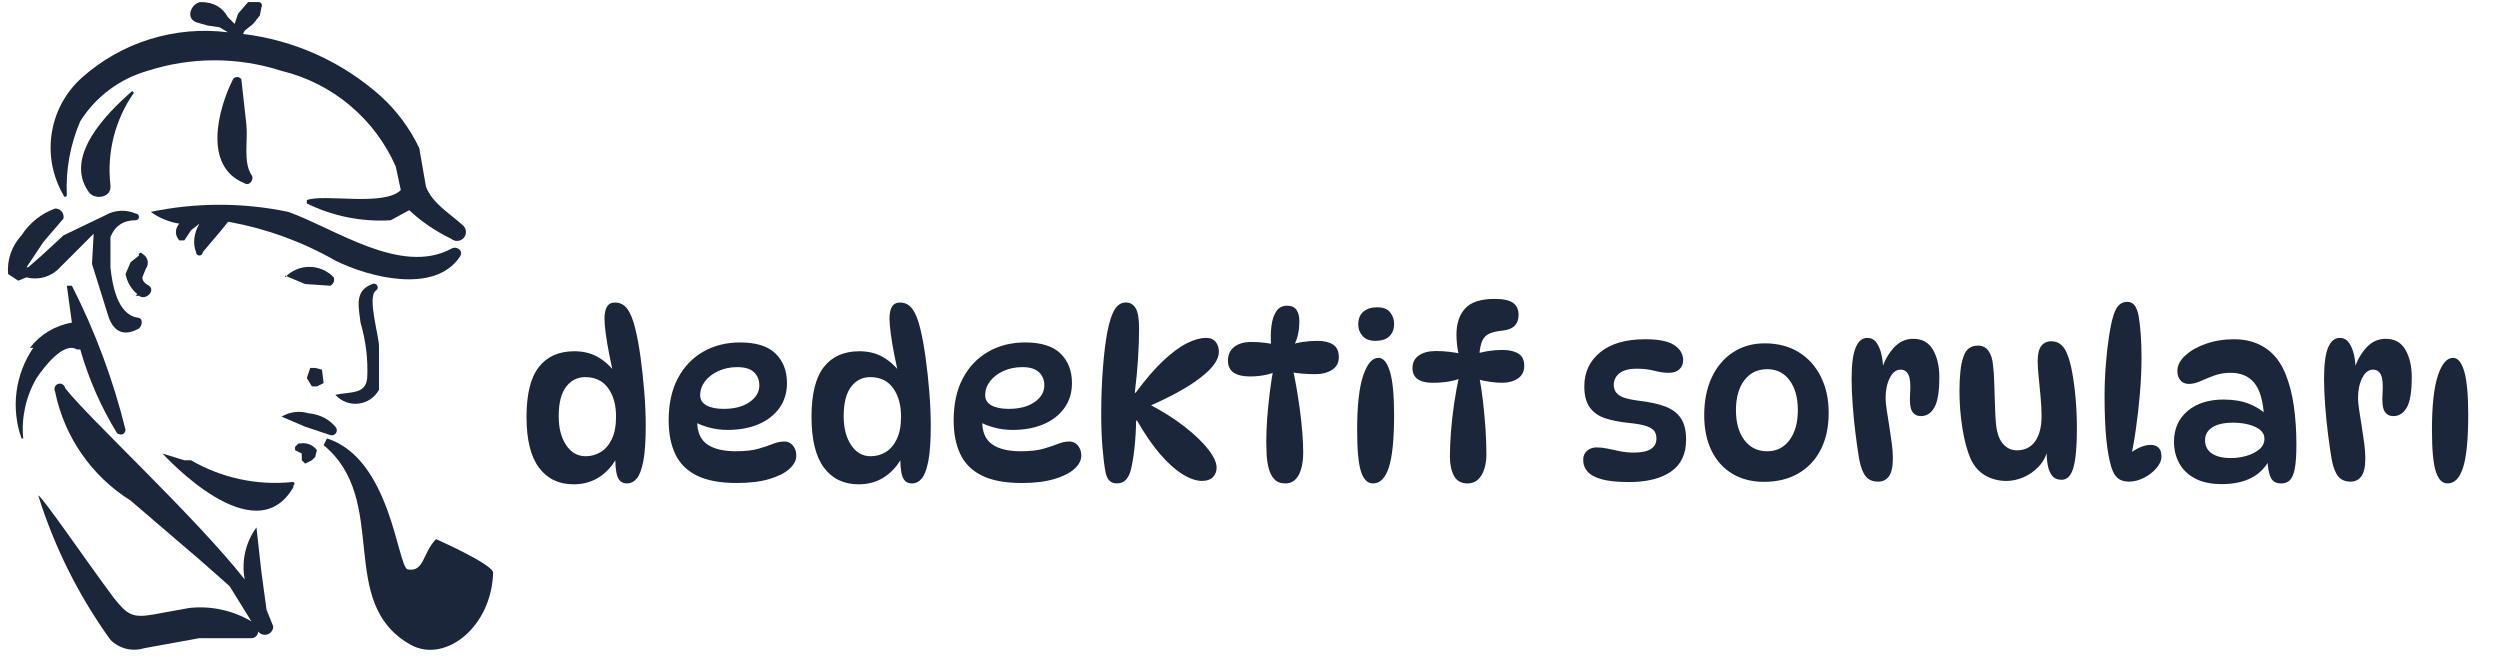 <svg width="247" height="65" viewBox="0 0 247 65" fill="none" xmlns="http://www.w3.org/2000/svg">
<path d="M5.939 26.405L9.255 23.089L9.089 26.074L10.747 31.38C11.3 32.817 12.24 33.204 13.566 32.541C14.064 32.375 14.23 31.38 13.566 31.38C11.576 31.048 11.079 28.064 10.913 26.405V23.421C11.355 22.315 12.184 21.762 13.4 21.762C13.489 21.762 13.573 21.727 13.635 21.665C13.697 21.603 13.732 21.519 13.732 21.431C13.732 21.343 13.697 21.259 13.635 21.196C13.573 21.134 13.489 21.099 13.4 21.099C12.925 20.891 12.407 20.798 11.888 20.827C11.37 20.855 10.866 21.006 10.416 21.265L6.27 23.255L4.115 25.245L2.788 26.405H2.622L4.281 23.918L6.27 21.597C6.295 21.475 6.292 21.349 6.262 21.228C6.232 21.108 6.175 20.995 6.095 20.9C6.015 20.804 5.915 20.728 5.802 20.676C5.689 20.625 5.566 20.599 5.441 20.602C4.075 21.099 2.91 22.031 2.125 23.255C1.65 23.762 1.286 24.364 1.057 25.021C0.829 25.678 0.741 26.375 0.798 27.069L1.793 27.732L2.622 27.4C3.213 27.556 3.836 27.546 4.421 27.37C5.006 27.194 5.531 26.86 5.939 26.405Z" fill="#1B263B"/>
<path d="M45.401 25.412C45.898 24.749 45.069 24.251 44.572 24.583C39.597 27.236 33.13 22.593 28.488 20.935C24.004 19.996 19.374 19.996 14.891 20.935C15.727 21.535 16.692 21.933 17.709 22.096C17.267 22.648 17.267 23.201 17.709 23.754H18.207L18.87 22.759L19.699 22.096C19.147 23.09 19.036 24.03 19.368 24.914C19.368 24.958 19.376 25.001 19.393 25.041C19.41 25.081 19.434 25.118 19.465 25.149C19.496 25.18 19.532 25.204 19.572 25.221C19.613 25.237 19.656 25.246 19.699 25.246C19.743 25.246 19.786 25.237 19.826 25.221C19.866 25.204 19.903 25.18 19.934 25.149C19.965 25.118 19.989 25.081 20.006 25.041C20.022 25.001 20.031 24.958 20.031 24.914L21.855 22.759L22.518 21.93H22.684C26.356 22.604 29.888 23.893 33.13 25.744C36.447 27.402 42.914 29.06 45.401 25.412Z" fill="#1B263B"/>
<path d="M19.867 0.206C19.038 0.206 18.209 1.699 19.369 2.196L20.53 2.528L21.691 2.694L22.52 3.191C19.935 2.864 17.31 3.094 14.822 3.866C12.333 4.638 10.039 5.935 8.094 7.668C6.498 9.096 5.445 11.031 5.113 13.146C4.78 15.262 5.189 17.427 6.27 19.275C6.27 19.297 6.274 19.319 6.282 19.339C6.291 19.359 6.303 19.377 6.318 19.392C6.334 19.408 6.352 19.42 6.372 19.428C6.392 19.437 6.414 19.441 6.436 19.441C6.457 19.441 6.479 19.437 6.499 19.428C6.519 19.42 6.538 19.408 6.553 19.392C6.568 19.377 6.581 19.359 6.589 19.339C6.597 19.319 6.601 19.297 6.601 19.275C6.487 16.774 6.941 14.28 7.928 11.979C9.451 9.561 11.813 7.79 14.561 7.005C18.872 5.61 23.514 5.61 27.826 7.005C30.306 7.606 32.614 8.772 34.569 10.412C36.525 12.051 38.076 14.12 39.102 16.456L39.599 18.778C37.941 20.436 31.971 19.11 30.313 19.773V20.104C32.887 21.364 35.744 21.936 38.604 21.762L40.428 20.768C41.659 21.912 43.057 22.862 44.574 23.587C44.661 23.663 44.762 23.721 44.871 23.758C44.981 23.795 45.097 23.81 45.212 23.803C45.328 23.795 45.441 23.765 45.545 23.713C45.648 23.662 45.741 23.591 45.817 23.504C45.893 23.416 45.952 23.315 45.989 23.206C46.026 23.096 46.041 22.98 46.033 22.865C46.026 22.749 45.995 22.636 45.944 22.533C45.893 22.429 45.821 22.336 45.734 22.26C44.242 20.933 42.749 20.104 42.086 18.446L41.423 14.632C40.498 12.688 39.202 10.942 37.609 9.492C33.811 6.104 29.066 3.963 24.012 3.357L24.178 3.025L25.007 2.362L25.67 1.533L25.836 0.704C25.868 0.65 25.884 0.588 25.882 0.526C25.881 0.464 25.861 0.403 25.827 0.351C25.792 0.299 25.744 0.258 25.687 0.232C25.63 0.207 25.567 0.198 25.505 0.206H24.51L23.515 1.367L23.183 2.362L22.52 1.699C21.967 0.704 21.083 0.206 19.867 0.206Z" fill="#1B263B"/>
<path d="M24.84 17.285C24.011 15.959 24.508 13.969 24.343 12.311L23.845 7.834C23.8 7.765 23.738 7.709 23.666 7.67C23.593 7.632 23.513 7.611 23.431 7.611C23.349 7.611 23.268 7.632 23.195 7.67C23.123 7.709 23.061 7.765 23.016 7.834C21.524 10.819 20.031 16.456 24.177 18.114C24.674 18.446 25.172 17.617 24.84 17.285Z" fill="#1B263B"/>
<path d="M13.066 8.996C10.579 11.152 6.268 15.463 8.755 18.945C9.253 19.774 11.077 19.608 10.911 18.282C10.544 15.06 11.37 11.816 13.232 9.162L13.066 8.996Z" fill="#1B263B"/>
<path d="M3.288 34.364C2.402 35.659 1.835 37.145 1.633 38.702C1.432 40.258 1.601 41.84 2.127 43.318H2.293C2.098 41.238 2.562 39.15 3.62 37.348C4.283 36.353 6.273 33.7 7.599 34.529H7.931C8.762 37.447 9.989 40.237 11.579 42.82C12.021 43.041 12.297 42.931 12.408 42.489C11.192 37.547 9.412 32.763 7.102 28.229H6.604L7.102 31.877C5.456 32.154 3.976 33.043 2.956 34.364" fill="#1B263B"/>
<path d="M25.337 52.107C24.803 52.839 24.424 53.673 24.225 54.557C24.025 55.441 24.009 56.357 24.177 57.247C19.202 50.946 8.756 41.329 6.434 38.344C6.422 38.269 6.393 38.197 6.349 38.134C6.306 38.071 6.25 38.017 6.184 37.978C6.119 37.939 6.045 37.914 5.969 37.906C5.893 37.897 5.816 37.905 5.743 37.93C5.671 37.954 5.604 37.993 5.548 38.046C5.492 38.098 5.449 38.162 5.42 38.233C5.391 38.304 5.378 38.38 5.381 38.456C5.384 38.533 5.404 38.608 5.439 38.676C5.885 40.885 6.777 42.98 8.06 44.834C9.343 46.687 10.99 48.259 12.901 49.454L19.866 55.423L22.684 57.911L24.84 61.393C22.992 60.3 20.839 59.835 18.705 60.066L15.057 60.729C13.067 61.061 12.569 60.729 11.243 59.071C8.756 55.755 4.113 48.956 3.781 48.956C5.376 54.062 7.783 58.878 10.911 63.217C11.337 63.643 11.87 63.945 12.454 64.091C13.039 64.237 13.652 64.222 14.228 64.046L19.7 63.051H24.84C25.016 63.051 25.185 62.981 25.309 62.857C25.433 62.732 25.503 62.563 25.503 62.388C25.608 62.527 25.753 62.63 25.919 62.681C26.085 62.733 26.264 62.732 26.429 62.677C26.594 62.622 26.737 62.516 26.839 62.375C26.941 62.234 26.996 62.064 26.996 61.89L26.332 60.232L25.835 56.584L25.337 52.107Z" fill="#1B263B"/>
<path d="M28.988 47.963L29.046 47.919L29.081 47.856L29.09 47.784L29.071 47.714L29.027 47.657L28.964 47.621C28.917 47.606 28.866 47.609 28.823 47.631C25.362 47.974 21.882 47.22 18.874 45.476H18.21L16.055 44.812C16.386 45.144 25.175 54.761 28.988 48.129" fill="#1B263B"/>
<path d="M30.477 40.83C30.036 40.699 29.573 40.66 29.116 40.717C28.659 40.774 28.219 40.926 27.824 41.162L30.146 42.157L32.633 42.986C32.739 43.019 32.854 43.016 32.958 42.976C33.062 42.936 33.15 42.863 33.208 42.767C33.265 42.672 33.289 42.559 33.275 42.449C33.261 42.338 33.21 42.235 33.13 42.157C32.467 41.383 31.583 40.941 30.477 40.83Z" fill="#1B263B"/>
<path d="M37.112 28.726C37.2 28.682 37.267 28.605 37.298 28.512C37.329 28.418 37.322 28.316 37.278 28.228C37.234 28.14 37.157 28.074 37.064 28.043C36.971 28.011 36.869 28.019 36.781 28.063C34.957 28.726 35.454 30.384 35.62 31.876C36.145 33.651 36.369 35.5 36.283 37.348C36.117 39.007 34.625 38.675 33.133 39.007C33.416 39.324 33.771 39.569 34.169 39.721C34.567 39.872 34.995 39.926 35.418 39.877C35.84 39.828 36.245 39.678 36.598 39.44C36.95 39.202 37.241 38.883 37.444 38.509V34.198C37.444 33.203 36.283 29.389 37.112 28.726Z" fill="#1B263B"/>
<path d="M28.16 27.234L30.15 28.063L32.637 28.229C32.786 28.156 32.902 28.031 32.963 27.878C33.025 27.725 33.027 27.554 32.969 27.399C32.659 27.073 32.286 26.814 31.873 26.636C31.459 26.459 31.014 26.367 30.564 26.367C30.115 26.367 29.67 26.459 29.256 26.636C28.843 26.814 28.47 27.073 28.16 27.399" fill="#1B263B"/>
<path d="M14.728 28.23C14.286 28.009 14.064 27.732 14.064 27.401L14.396 26.571C14.485 26.456 14.548 26.322 14.58 26.18C14.611 26.038 14.611 25.89 14.58 25.747C14.548 25.605 14.486 25.471 14.396 25.356C14.307 25.24 14.194 25.146 14.064 25.079C14.053 25.057 14.039 25.038 14.02 25.022C14.002 25.006 13.98 24.994 13.957 24.986C13.934 24.978 13.91 24.975 13.886 24.977C13.861 24.979 13.838 24.985 13.816 24.996C13.794 25.007 13.774 25.022 13.758 25.041C13.743 25.059 13.73 25.08 13.723 25.103C13.715 25.126 13.712 25.151 13.714 25.175C13.715 25.199 13.722 25.223 13.733 25.245L12.904 25.908L12.406 27.069C12.543 27.849 12.955 28.555 13.567 29.059L13.401 29.224H13.733C14.396 29.722 15.391 28.727 14.728 28.23Z" fill="#1B263B"/>
<path d="M32.304 43.318L31.973 43.982C38.605 49.454 33.133 59.568 40.595 63.714C43.911 65.538 48.554 62.056 48.72 56.584C48.72 55.755 43.082 53.267 43.082 53.267C41.756 54.594 41.922 56.584 40.264 56.252C39.269 55.92 38.605 45.308 32.304 43.318Z" fill="#1B263B"/>
<path d="M31.142 45.143L31.308 44.48C31.124 44.222 30.87 44.023 30.576 43.906C30.282 43.788 29.961 43.757 29.65 43.816H29.484L29.152 44.148V44.48L29.816 44.811V45.474L30.147 45.806L30.811 45.474L31.142 45.143Z" fill="#1B263B"/>
<path d="M31.975 37.846L31.809 36.519L31.145 36.353H30.648L30.316 37.348L30.814 38.178H31.311L31.975 37.846Z" fill="#1B263B"/>
<path d="M56.677 47.851C55.215 47.851 54.072 47.303 53.25 46.205C52.43 45.108 52.02 43.432 52.02 41.178C52.02 38.938 52.426 37.3 53.239 36.261C54.052 35.223 55.22 34.704 56.744 34.704C57.61 34.704 58.367 34.884 59.016 35.245C59.666 35.602 60.245 36.11 60.755 36.766L60.573 36.855C60.441 36.244 60.307 35.594 60.172 34.907C60.037 34.219 59.928 33.566 59.845 32.948C59.764 32.327 59.724 31.837 59.724 31.48C59.724 30.972 59.806 30.58 59.969 30.303C60.133 30.028 60.395 29.89 60.755 29.89C61.262 29.89 61.672 30.102 61.985 30.527C62.298 30.953 62.56 31.608 62.771 32.489C62.965 33.281 63.137 34.217 63.286 35.298C63.435 36.381 63.557 37.509 63.652 38.682C63.749 39.853 63.798 40.977 63.798 42.053C63.798 43.546 63.72 44.706 63.563 45.533C63.407 46.363 63.191 46.943 62.916 47.272C62.639 47.599 62.314 47.763 61.942 47.763C61.478 47.763 61.164 47.532 61 47.069C60.837 46.607 60.769 45.853 60.797 44.808H61.135C60.732 45.733 60.146 46.471 59.375 47.023C58.607 47.575 57.708 47.851 56.677 47.851ZM57.864 45.075C58.402 45.075 58.899 44.937 59.354 44.662C59.809 44.385 60.175 43.955 60.453 43.372C60.727 42.791 60.865 42.053 60.865 41.157C60.865 40.007 60.604 39.07 60.083 38.345C59.559 37.622 58.804 37.26 57.818 37.26C57.043 37.26 56.413 37.58 55.927 38.22C55.441 38.863 55.198 39.833 55.198 41.132C55.198 42.284 55.441 43.228 55.927 43.965C56.413 44.705 57.059 45.075 57.864 45.075ZM72.803 47.72C71.147 47.72 69.825 47.473 68.839 46.98C67.853 46.487 67.144 45.778 66.71 44.851C66.278 43.926 66.063 42.822 66.063 41.537C66.063 39.909 66.365 38.524 66.969 37.381C67.574 36.239 68.409 35.362 69.476 34.75C70.545 34.139 71.758 33.833 73.116 33.833C74.714 33.833 75.886 34.202 76.632 34.939C77.379 35.678 77.752 36.645 77.752 37.84C77.752 38.797 77.502 39.622 77.002 40.314C76.502 41.009 75.812 41.543 74.933 41.918C74.051 42.29 73.036 42.476 71.886 42.476C71.244 42.476 70.624 42.394 70.027 42.231C69.43 42.067 68.891 41.843 68.413 41.559L68.95 40.574C68.907 40.932 68.886 41.29 68.886 41.648C68.886 42.693 69.214 43.443 69.87 43.898C70.527 44.355 71.46 44.584 72.668 44.584C73.609 44.584 74.364 44.501 74.933 44.335C75.5 44.172 75.977 44.012 76.366 43.855C76.754 43.699 77.135 43.621 77.507 43.621C77.716 43.621 77.906 43.676 78.079 43.788C78.25 43.899 78.391 44.059 78.502 44.268C78.616 44.479 78.673 44.733 78.673 45.032C78.673 45.48 78.449 45.909 78.001 46.319C77.553 46.729 76.892 47.065 76.017 47.325C75.145 47.588 74.074 47.72 72.803 47.72ZM71.506 40.396C72.565 40.396 73.416 40.172 74.058 39.724C74.701 39.276 75.022 38.723 75.022 38.064C75.022 37.542 74.847 37.113 74.496 36.777C74.145 36.44 73.596 36.272 72.85 36.272C72.148 36.272 71.516 36.404 70.955 36.667C70.395 36.927 69.959 37.266 69.646 37.683C69.331 38.103 69.174 38.559 69.174 39.052C69.174 39.484 69.38 39.815 69.792 40.048C70.202 40.28 70.773 40.396 71.506 40.396ZM84.834 47.851C83.372 47.851 82.23 47.303 81.407 46.205C80.587 45.108 80.177 43.432 80.177 41.178C80.177 38.938 80.584 37.3 81.397 36.261C82.21 35.223 83.378 34.704 84.902 34.704C85.767 34.704 86.524 34.884 87.174 35.245C87.826 35.602 88.405 36.11 88.912 36.766L88.731 36.855C88.598 36.244 88.464 35.594 88.329 34.907C88.194 34.219 88.086 33.566 88.006 32.948C87.923 32.327 87.881 31.837 87.881 31.48C87.881 30.972 87.963 30.58 88.127 30.303C88.293 30.028 88.554 29.89 88.912 29.89C89.419 29.89 89.83 30.102 90.142 30.527C90.458 30.953 90.72 31.608 90.928 32.489C91.123 33.281 91.294 34.217 91.444 35.298C91.593 36.381 91.716 37.509 91.813 38.682C91.911 39.853 91.959 40.977 91.959 42.053C91.959 43.546 91.88 44.706 91.721 45.533C91.564 46.363 91.349 46.943 91.074 47.272C90.797 47.599 90.472 47.763 90.1 47.763C89.635 47.763 89.321 47.532 89.158 47.069C88.994 46.607 88.927 45.853 88.955 44.808H89.293C88.89 45.733 88.303 46.471 87.533 47.023C86.765 47.575 85.865 47.851 84.834 47.851ZM86.022 45.075C86.56 45.075 87.056 44.937 87.511 44.662C87.967 44.385 88.333 43.955 88.61 43.372C88.885 42.791 89.022 42.053 89.022 41.157C89.022 40.007 88.762 39.07 88.24 38.345C87.717 37.622 86.962 37.26 85.976 37.26C85.201 37.26 84.57 37.58 84.084 38.22C83.598 38.863 83.356 39.833 83.356 41.132C83.356 42.284 83.598 43.228 84.084 43.965C84.57 44.705 85.216 45.075 86.022 45.075ZM100.961 47.72C99.304 47.72 97.983 47.473 96.997 46.98C96.011 46.487 95.302 45.778 94.871 44.851C94.437 43.926 94.22 42.822 94.22 41.537C94.22 39.909 94.522 38.524 95.127 37.381C95.731 36.239 96.568 35.362 97.637 34.75C98.703 34.139 99.916 33.833 101.274 33.833C102.871 33.833 104.043 34.202 104.79 34.939C105.537 35.678 105.91 36.645 105.91 37.84C105.91 38.797 105.66 39.622 105.16 40.314C104.66 41.009 103.97 41.543 103.091 41.918C102.209 42.29 101.193 42.476 100.044 42.476C99.401 42.476 98.782 42.394 98.184 42.231C97.587 42.067 97.049 41.843 96.57 41.559L97.111 40.574C97.066 40.932 97.043 41.29 97.043 41.648C97.043 42.693 97.371 43.443 98.028 43.898C98.684 44.355 99.617 44.584 100.826 44.584C101.767 44.584 102.522 44.501 103.091 44.335C103.657 44.172 104.135 44.012 104.523 43.855C104.912 43.699 105.293 43.621 105.665 43.621C105.873 43.621 106.064 43.676 106.237 43.788C106.408 43.899 106.549 44.059 106.66 44.268C106.774 44.479 106.831 44.733 106.831 45.032C106.831 45.48 106.607 45.909 106.159 46.319C105.711 46.729 105.05 47.065 104.175 47.325C103.303 47.588 102.231 47.72 100.961 47.72ZM99.663 40.396C100.723 40.396 101.574 40.172 102.216 39.724C102.858 39.276 103.179 38.723 103.179 38.064C103.179 37.542 103.004 37.113 102.653 36.777C102.303 36.44 101.754 36.272 101.007 36.272C100.306 36.272 99.674 36.404 99.112 36.667C98.553 36.927 98.117 37.266 97.804 37.683C97.491 38.103 97.335 38.559 97.335 39.052C97.335 39.484 97.54 39.815 97.95 40.048C98.36 40.28 98.931 40.396 99.663 40.396ZM110.326 47.759C110.041 47.759 109.809 47.674 109.629 47.503C109.451 47.33 109.324 47.08 109.248 46.753C109.13 46.201 109.026 45.402 108.935 44.357C108.845 43.311 108.8 42.154 108.8 40.883C108.8 39.316 108.856 37.809 108.967 36.361C109.081 34.91 109.227 33.723 109.405 32.798C109.599 31.798 109.838 31.062 110.123 30.591C110.407 30.121 110.781 29.887 111.243 29.887C111.66 29.887 111.981 30.076 112.206 30.456C112.429 30.837 112.54 31.491 112.54 32.418C112.54 33.343 112.507 34.336 112.441 35.397C112.375 36.457 112.267 37.591 112.117 38.8H112.206C113.176 37.487 114.082 36.434 114.926 35.643C115.77 34.851 116.546 34.276 117.255 33.918C117.966 33.56 118.597 33.382 119.15 33.382C119.581 33.382 119.902 33.516 120.113 33.783C120.322 34.051 120.426 34.379 120.426 34.768C120.426 35.531 119.817 36.382 118.599 37.321C117.383 38.262 115.632 39.225 113.348 40.211L113.369 39.852C114.789 40.584 116.009 41.35 117.031 42.149C118.055 42.948 118.839 43.701 119.384 44.41C119.929 45.121 120.202 45.715 120.202 46.191C120.202 46.58 120.079 46.897 119.832 47.144C119.586 47.39 119.231 47.514 118.769 47.514C118.186 47.514 117.54 47.293 116.832 46.852C116.121 46.412 115.385 45.752 114.624 44.872C113.863 43.99 113.102 42.885 112.341 41.555H112.249C112.235 42.496 112.179 43.411 112.082 44.3C111.985 45.188 111.861 45.916 111.712 46.483C111.608 46.871 111.448 47.182 111.232 47.414C111.014 47.644 110.712 47.759 110.326 47.759ZM126.026 34.057H125.578C125.533 33.398 125.547 32.775 125.62 32.187C125.696 31.597 125.857 31.118 126.104 30.751C126.35 30.386 126.705 30.203 127.167 30.203C127.586 30.203 127.892 30.337 128.084 30.605C128.278 30.875 128.376 31.248 128.376 31.725C128.376 32.666 128.197 33.473 127.839 34.146L127.437 34.1C128.243 33.818 129.153 33.677 130.167 33.677C130.81 33.677 131.322 33.799 131.703 34.043C132.085 34.289 132.276 34.704 132.276 35.287C132.276 35.839 132.052 36.258 131.604 36.542C131.156 36.827 130.595 36.969 129.922 36.969C129.519 36.969 129.09 36.95 128.635 36.912C128.18 36.874 127.736 36.81 127.302 36.72L127.682 36.251C127.817 36.817 127.948 37.463 128.073 38.188C128.201 38.913 128.317 39.664 128.422 40.439C128.526 41.216 128.608 41.97 128.667 42.7C128.726 43.432 128.756 44.09 128.756 44.673C128.756 45.628 128.607 46.382 128.308 46.934C128.009 47.486 127.57 47.763 126.989 47.763C126.524 47.763 126.162 47.621 125.901 47.34C125.64 47.055 125.454 46.692 125.343 46.252C125.229 45.811 125.162 45.352 125.14 44.876C125.119 44.397 125.108 43.963 125.108 43.575C125.108 42.918 125.138 42.175 125.197 41.345C125.256 40.518 125.342 39.664 125.453 38.782C125.564 37.9 125.695 37.049 125.844 36.229L126.292 36.61C125.531 36.998 124.592 37.193 123.473 37.193C122.785 37.193 122.255 37.066 121.88 36.812C121.508 36.556 121.322 36.161 121.322 35.625C121.322 35.042 121.53 34.589 121.948 34.267C122.367 33.947 122.928 33.787 123.629 33.787C124.091 33.787 124.528 33.813 124.938 33.865C125.35 33.917 125.713 33.981 126.026 34.057ZM136.055 30.36C136.652 30.36 137.081 30.524 137.342 30.854C137.605 31.181 137.736 31.561 137.736 31.995C137.736 32.533 137.575 32.948 137.253 33.239C136.933 33.531 136.481 33.677 135.898 33.677C135.332 33.677 134.906 33.516 134.622 33.193C134.338 32.873 134.195 32.496 134.195 32.063C134.195 31.496 134.367 31.071 134.711 30.786C135.055 30.502 135.503 30.36 136.055 30.36ZM136.19 35.355C136.669 35.355 137.046 35.803 137.32 36.699C137.598 37.594 137.736 39.02 137.736 40.976C137.736 43.381 137.565 45.114 137.221 46.173C136.877 47.233 136.355 47.763 135.653 47.763C135.115 47.763 134.719 47.37 134.466 46.586C134.212 45.804 134.085 44.434 134.085 42.476C134.085 40.072 134.283 38.285 134.679 37.115C135.075 35.941 135.578 35.355 136.19 35.355ZM144.346 34.953H144.1C143.965 34.294 143.898 33.659 143.898 33.047C143.898 31.957 144.186 31.099 144.762 30.473C145.335 29.845 146.309 29.531 147.684 29.531C148.521 29.531 149.122 29.662 149.487 29.922C149.852 30.185 150.034 30.578 150.034 31.099C150.034 32.054 149.49 32.577 148.402 32.667C147.848 32.726 147.417 32.831 147.112 32.98C146.806 33.129 146.582 33.365 146.44 33.687C146.298 34.007 146.205 34.459 146.162 35.042L145.757 34.996C146.132 34.863 146.557 34.759 147.033 34.683C147.512 34.609 147.983 34.573 148.445 34.573C149.087 34.573 149.606 34.691 150.002 34.928C150.398 35.167 150.596 35.572 150.596 36.14C150.596 36.693 150.387 37.11 149.97 37.392C149.551 37.676 149.035 37.819 148.424 37.819C148.049 37.819 147.657 37.789 147.247 37.73C146.837 37.67 146.43 37.589 146.027 37.484L146.138 37.147C146.287 37.907 146.414 38.739 146.518 39.642C146.622 40.548 146.705 41.452 146.767 42.355C146.826 43.258 146.856 44.105 146.856 44.897C146.856 45.404 146.788 45.878 146.653 46.319C146.518 46.76 146.313 47.111 146.038 47.371C145.761 47.632 145.413 47.763 144.996 47.763C144.368 47.763 143.92 47.513 143.652 47.012C143.385 46.512 143.251 45.889 143.251 45.142C143.251 44.426 143.284 43.617 143.35 42.714C143.417 41.809 143.521 40.875 143.663 39.913C143.805 38.95 143.974 38.021 144.168 37.125L144.435 37.324C143.674 37.654 142.703 37.819 141.523 37.819C140.897 37.819 140.412 37.699 140.069 37.459C139.725 37.22 139.553 36.855 139.553 36.364C139.553 35.826 139.762 35.412 140.179 35.12C140.598 34.829 141.159 34.683 141.861 34.683C142.339 34.683 142.791 34.709 143.215 34.761C143.642 34.813 144.019 34.877 144.346 34.953ZM162.556 33.517C163.885 33.517 164.842 33.711 165.425 34.1C166.005 34.488 166.296 34.989 166.296 35.6C166.296 35.96 166.173 36.255 165.926 36.485C165.68 36.718 165.332 36.834 164.884 36.834C164.422 36.834 163.941 36.766 163.441 36.631C162.941 36.496 162.362 36.428 161.706 36.428C160.943 36.428 160.375 36.578 160.003 36.876C159.628 37.175 159.441 37.557 159.441 38.021C159.441 38.453 159.61 38.791 159.946 39.038C160.283 39.285 160.929 39.468 161.884 39.589C162.943 39.708 163.82 39.897 164.515 40.158C165.209 40.421 165.728 40.81 166.072 41.324C166.415 41.838 166.587 42.543 166.587 43.439C166.587 44.859 166.087 45.913 165.087 46.6C164.087 47.285 162.706 47.627 160.945 47.627C159.824 47.627 158.935 47.539 158.279 47.361C157.622 47.181 157.148 46.927 156.857 46.6C156.565 46.27 156.419 45.882 156.419 45.434C156.419 45.045 156.55 44.743 156.81 44.527C157.071 44.312 157.382 44.204 157.742 44.204C158.086 44.204 158.451 44.244 158.837 44.325C159.226 44.408 159.637 44.494 160.071 44.584C160.504 44.672 160.952 44.716 161.414 44.716C162.908 44.716 163.654 44.254 163.654 43.329C163.654 43.016 163.58 42.763 163.43 42.568C163.281 42.374 163.012 42.213 162.623 42.085C162.234 41.959 161.667 41.858 160.92 41.783C160.024 41.693 159.248 41.54 158.592 41.324C157.935 41.108 157.428 40.75 157.07 40.25C156.71 39.75 156.529 39.059 156.529 38.178C156.529 36.789 157.052 35.665 158.097 34.807C159.143 33.947 160.629 33.517 162.556 33.517ZM174.288 47.606C173.093 47.606 172.052 47.341 171.163 46.81C170.276 46.281 169.59 45.524 169.104 44.538C168.619 43.552 168.376 42.38 168.376 41.022C168.376 39.602 168.622 38.362 169.115 37.303C169.608 36.244 170.306 35.415 171.209 34.818C172.112 34.221 173.161 33.922 174.355 33.922C175.64 33.922 176.753 34.209 177.694 34.782C178.635 35.358 179.366 36.162 179.887 37.193C180.411 38.221 180.673 39.423 180.673 40.798C180.673 42.201 180.411 43.411 179.887 44.428C179.366 45.442 178.628 46.225 177.673 46.778C176.715 47.33 175.587 47.606 174.288 47.606ZM174.604 44.584C175.529 44.584 176.263 44.214 176.809 43.475C177.354 42.735 177.626 41.753 177.626 40.528C177.626 39.288 177.354 38.303 176.809 37.573C176.263 36.841 175.529 36.475 174.604 36.475C173.647 36.475 172.892 36.841 172.34 37.573C171.787 38.303 171.511 39.288 171.511 40.528C171.511 41.753 171.787 42.735 172.34 43.475C172.892 44.214 173.647 44.584 174.604 44.584ZM182.938 37.438C182.938 36.004 183.073 34.97 183.343 34.334C183.611 33.702 183.991 33.385 184.484 33.385C184.873 33.385 185.179 33.545 185.402 33.865C185.627 34.187 185.792 34.583 185.896 35.053C186 35.522 186.052 35.996 186.052 36.475L185.938 36.428C186.192 35.623 186.584 34.929 187.115 34.349C187.646 33.766 188.285 33.474 189.032 33.474C189.911 33.474 190.56 33.836 190.98 34.558C191.397 35.284 191.606 36.184 191.606 37.26C191.606 38.692 191.442 39.692 191.115 40.261C190.785 40.827 190.345 41.111 189.792 41.111C189.389 41.111 189.094 40.947 188.907 40.62C188.72 40.291 188.657 39.708 188.719 38.871C188.778 37.989 188.725 37.378 188.559 37.036C188.395 36.693 188.134 36.521 187.777 36.521C187.343 36.521 186.988 36.793 186.714 37.339C186.436 37.884 186.298 38.551 186.298 39.34C186.298 39.655 186.335 40.051 186.411 40.528C186.485 41.006 186.567 41.526 186.657 42.085C186.747 42.644 186.828 43.201 186.902 43.756C186.978 44.308 187.016 44.815 187.016 45.277C187.016 46.097 186.889 46.688 186.635 47.048C186.382 47.406 186.023 47.585 185.558 47.585C185.037 47.585 184.634 47.416 184.349 47.08C184.065 46.743 183.848 46.195 183.699 45.434C183.58 44.746 183.462 43.932 183.343 42.991C183.222 42.05 183.125 41.088 183.052 40.105C182.976 39.119 182.938 38.23 182.938 37.438ZM203.676 47.404C203.273 47.404 202.962 47.266 202.744 46.991C202.528 46.714 202.384 46.355 202.31 45.914C202.235 45.475 202.197 45.01 202.197 44.517L202.31 44.428C202.161 45.068 201.87 45.62 201.436 46.084C201.002 46.547 200.502 46.901 199.935 47.148C199.367 47.394 198.799 47.517 198.233 47.517C197.472 47.517 196.777 47.338 196.149 46.98C195.523 46.623 195.039 46.07 194.695 45.324C194.351 44.532 194.082 43.534 193.888 42.33C193.694 41.129 193.596 39.894 193.596 38.626C193.596 37.938 193.626 37.303 193.685 36.72C193.745 36.139 193.842 35.662 193.977 35.287C194.095 34.898 194.274 34.612 194.514 34.427C194.753 34.24 195.06 34.146 195.435 34.146C195.866 34.146 196.205 34.314 196.451 34.651C196.698 34.985 196.851 35.451 196.91 36.048C196.972 36.541 197.013 37.15 197.034 37.875C197.056 38.598 197.078 39.322 197.102 40.048C197.123 40.771 197.156 41.379 197.202 41.871C197.292 42.767 197.524 43.429 197.898 43.855C198.27 44.28 198.726 44.492 199.264 44.492C200.055 44.492 200.66 44.193 201.077 43.596C201.496 42.998 201.706 42.163 201.706 41.089C201.706 40.551 201.675 39.942 201.614 39.262C201.554 38.584 201.492 37.924 201.425 37.282C201.356 36.639 201.322 36.11 201.322 35.693C201.322 34.989 201.442 34.484 201.681 34.178C201.92 33.872 202.249 33.719 202.666 33.719C203.026 33.719 203.33 33.816 203.576 34.011C203.823 34.205 204.02 34.474 204.17 34.818C204.378 35.266 204.557 35.877 204.707 36.652C204.856 37.43 204.976 38.312 205.066 39.297C205.153 40.283 205.197 41.322 205.197 42.412C205.197 44.083 205.086 45.333 204.863 46.163C204.638 46.99 204.242 47.404 203.676 47.404ZM210.349 47.585C209.887 47.585 209.522 47.476 209.254 47.258C208.984 47.042 208.767 46.681 208.603 46.173C208.378 45.427 208.21 44.482 208.098 43.34C207.987 42.197 207.931 40.789 207.931 39.116C207.931 38.087 207.973 37.054 208.056 36.016C208.136 34.978 208.244 34.03 208.379 33.172C208.514 32.314 208.657 31.645 208.806 31.167C208.969 30.659 209.163 30.309 209.385 30.114C209.611 29.92 209.865 29.823 210.15 29.823C210.448 29.823 210.687 29.924 210.864 30.125C211.044 30.326 211.187 30.681 211.291 31.188C211.381 31.681 211.452 32.287 211.504 33.005C211.556 33.721 211.582 34.488 211.582 35.309C211.582 36.43 211.53 37.61 211.426 38.849C211.322 40.089 211.183 41.306 211.01 42.501C210.839 43.695 210.634 44.793 210.395 45.793L209.769 45.48C210.156 45.001 210.599 44.628 211.099 44.36C211.599 44.09 212.059 43.955 212.478 43.955C212.822 43.955 213.086 44.048 213.271 44.236C213.458 44.423 213.552 44.711 213.552 45.1C213.552 45.486 213.384 45.873 213.047 46.262C212.713 46.651 212.299 46.968 211.806 47.215C211.313 47.462 210.828 47.585 210.349 47.585ZM225.384 47.763C224.874 47.763 224.527 47.565 224.342 47.169C224.155 46.773 224.046 46.142 224.015 45.277L224.239 45.388C223.405 47.016 221.823 47.83 219.493 47.83C218.431 47.83 217.549 47.639 216.848 47.258C216.146 46.879 215.627 46.371 215.291 45.736C214.956 45.101 214.789 44.41 214.789 43.663C214.789 42.381 215.237 41.362 216.133 40.606C217.029 39.852 218.215 39.475 219.692 39.475C220.664 39.475 221.508 39.617 222.223 39.902C222.941 40.186 223.554 40.582 224.061 41.089L223.681 41.043C223.577 39.536 223.252 38.457 222.707 37.808C222.162 37.158 221.389 36.834 220.389 36.834C219.806 36.834 219.268 36.923 218.775 37.1C218.282 37.281 217.83 37.464 217.42 37.651C217.01 37.839 216.626 37.932 216.268 37.932C215.908 37.932 215.627 37.813 215.426 37.573C215.224 37.334 215.124 37.027 215.124 36.652C215.124 36.117 215.382 35.609 215.899 35.131C216.413 34.652 217.095 34.263 217.946 33.965C218.797 33.666 219.723 33.517 220.723 33.517C221.934 33.517 222.972 33.808 223.837 34.391C224.703 34.974 225.359 35.825 225.807 36.944C226.196 37.901 226.472 38.969 226.635 40.147C226.801 41.328 226.884 42.59 226.884 43.934C226.884 44.948 226.832 45.731 226.728 46.284C226.624 46.838 226.462 47.223 226.244 47.439C226.029 47.655 225.742 47.763 225.384 47.763ZM220.431 45.256C220.924 45.256 221.425 45.185 221.932 45.043C222.441 44.901 222.868 44.687 223.212 44.403C223.553 44.121 223.724 43.77 223.724 43.35C223.724 42.993 223.579 42.697 223.29 42.465C222.998 42.235 222.617 42.06 222.145 41.939C221.676 41.821 221.172 41.761 220.634 41.761C219.724 41.761 219.033 41.918 218.561 42.231C218.092 42.543 217.857 42.962 217.857 43.486C217.857 44.052 218.078 44.488 218.519 44.794C218.96 45.102 219.597 45.256 220.431 45.256ZM229.615 37.438C229.615 36.004 229.75 34.97 230.02 34.334C230.288 33.702 230.668 33.385 231.161 33.385C231.55 33.385 231.856 33.545 232.078 33.865C232.304 34.187 232.468 34.583 232.573 35.053C232.677 35.522 232.729 35.996 232.729 36.475L232.619 36.428C232.872 35.623 233.264 34.929 233.792 34.349C234.323 33.766 234.962 33.474 235.708 33.474C236.59 33.474 237.24 33.836 237.657 34.558C238.074 35.284 238.282 36.184 238.282 37.26C238.282 38.692 238.119 39.692 237.792 40.261C237.462 40.827 237.021 41.111 236.469 41.111C236.066 41.111 235.771 40.947 235.584 40.62C235.399 40.291 235.336 39.708 235.396 38.871C235.455 37.989 235.403 37.378 235.239 37.036C235.073 36.693 234.811 36.521 234.453 36.521C234.02 36.521 233.665 36.793 233.39 37.339C233.113 37.884 232.974 38.551 232.974 39.34C232.974 39.655 233.012 40.051 233.088 40.528C233.162 41.006 233.243 41.526 233.333 42.085C233.424 42.644 233.505 43.201 233.579 43.756C233.655 44.308 233.693 44.815 233.693 45.277C233.693 46.097 233.566 46.688 233.312 47.048C233.059 47.406 232.699 47.585 232.235 47.585C231.713 47.585 231.311 47.416 231.026 47.08C230.744 46.743 230.528 46.195 230.379 45.434C230.258 44.746 230.139 43.932 230.02 42.991C229.899 42.05 229.802 41.088 229.728 40.105C229.653 39.119 229.615 38.23 229.615 37.438ZM242.36 35.355C242.839 35.355 243.209 35.803 243.469 36.699C243.73 37.594 243.861 39.02 243.861 40.976C243.861 43.381 243.692 45.114 243.356 46.173C243.021 47.233 242.511 47.763 241.823 47.763C241.3 47.763 240.911 47.37 240.657 46.586C240.404 45.804 240.277 44.434 240.277 42.476C240.277 40.072 240.471 38.285 240.86 37.115C241.249 35.941 241.749 35.355 242.36 35.355Z" fill="#1B263B"/>
</svg>
